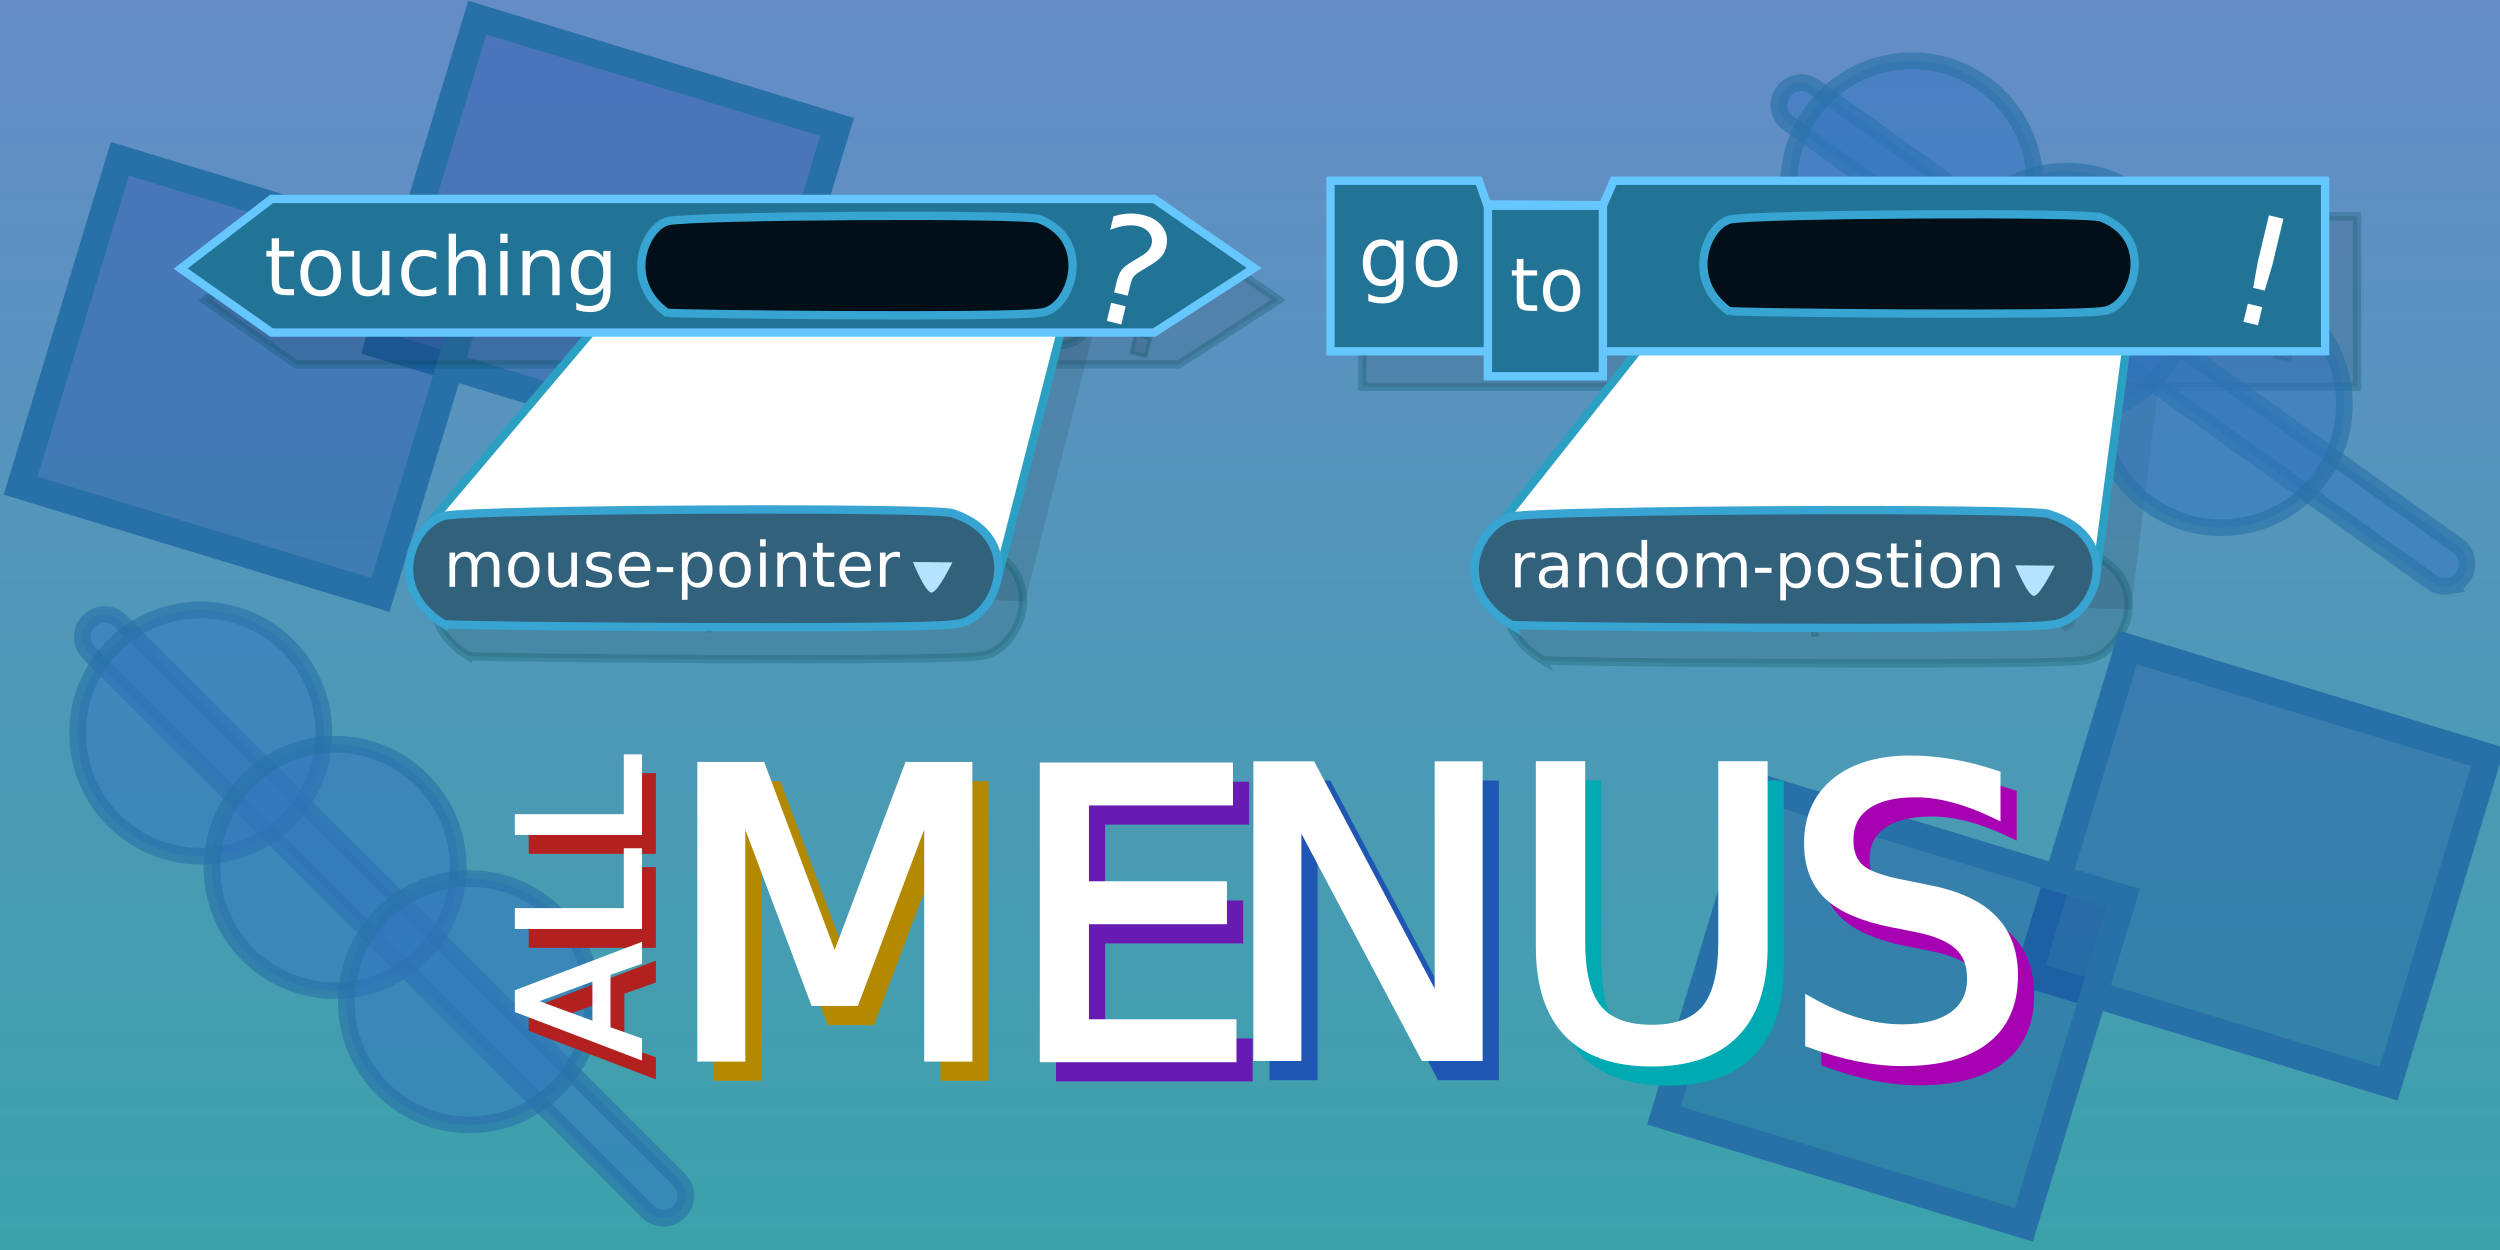 <svg xmlns="http://www.w3.org/2000/svg" width="600" height="300" viewBox="0 0 600 300"><rect x="0" y="0" width="600" height="300" fill="#808080" stroke="none"/><defs><linearGradient id="a" x1="300" x2="300" y1="-.132" y2="300.132" gradientTransform="matrix(.998 0 0 .999 .688 .132)" gradientUnits="userSpaceOnUse"><stop offset="0" stop-color="#658cc7"/><stop offset="1" stop-color="#3ba2aa"/></linearGradient></defs><path fill="url(#a)" d="M0 300V0h600v300z" style="fill:url(#a);fill-rule:nonzero;stroke-linecap:butt;stroke-linejoin:miter;stroke-miterlimit:10;stroke-dasharray:none;stroke-dashoffset:0"/><g fill-opacity=".102" stroke="#004d5a" stroke-opacity=".259" style="fill-rule:nonzero;stroke-linecap:butt;stroke-linejoin:miter;stroke-miterlimit:10;stroke-dasharray:none;stroke-dashoffset:0"><path stroke="none" d="m362.362 141.011 53.859-67.891 104.223.096-9.019 73.091z"/><path stroke-width="2" d="M326.965 92.844V51.916h35.594l2.012 5.671 27.808.183 2.561-5.854h170.737v40.928z"/><path d="M18.164-11.191q0-3.906-1.621-6.055-1.602-2.148-4.512-2.148-2.891 0-4.512 2.148-1.602 2.148-1.602 6.055 0 3.887 1.602 6.035Q9.141-3.008 12.031-3.008q2.91 0 4.512-2.148 1.621-2.148 1.621-6.035zm3.594 8.477q0 5.586-2.48 8.301-2.48 2.734-7.598 2.734-1.895 0-3.574-.293-1.68-.273-3.262-.859V3.672q1.582.859 3.125 1.27 1.543.41 3.145.41 3.535 0 5.293-1.855 1.758-1.836 1.758-5.566v-1.777Q17.051-1.914 15.312-.957 13.574 0 11.152 0 7.129 0 4.668-3.066 2.207-6.133 2.207-11.191q0-5.078 2.461-8.145 2.461-3.066 6.484-3.066 2.422 0 4.16.957 1.738.957 2.852 2.891V-21.875h3.594zM37.637-19.355q-2.891 0-4.57 2.266-1.68 2.246-1.68 6.172 0 3.926 1.66 6.191 1.68 2.246 4.59 2.246 2.871 0 4.551-2.266 1.68-2.266 1.68-6.172 0-3.887-1.68-6.152-1.68-2.285-4.551-2.285zm0-3.047q4.688 0 7.363 3.047 2.676 3.047 2.676 8.438 0 5.371-2.676 8.438Q42.324.566 37.637.566q-4.707 0-7.383-3.047-2.656-3.066-2.656-8.438 0-5.391 2.656-8.438 2.676-3.047 7.383-3.047z" aria-label="go" style="font-size:40px;font-family:&quot;Sans Serif&quot;" transform="matrix(.5 0 0 .5 333.621 77.19)"/><path d="M7.324-28.086V-21.875h7.402v2.793H7.324v11.875q0 2.676.723 3.437.742.762 2.988.762h3.691V0h-3.691Q6.875 0 5.293-1.543 3.711-3.105 3.711-7.207V-19.082H1.074V-21.875h2.637v-6.211zm20.605 8.73q-2.891 0-4.57 2.266-1.68 2.246-1.68 6.172 0 3.926 1.66 6.191 1.68 2.246 4.59 2.246 2.871 0 4.551-2.266 1.68-2.266 1.68-6.172 0-3.887-1.68-6.152-1.68-2.285-4.551-2.285zm0-3.047q4.688 0 7.363 3.047 2.676 3.047 2.676 8.438 0 5.371-2.676 8.438Q32.617.566 27.93.566q-4.707 0-7.383-3.047-2.656-3.066-2.656-8.438 0-5.391 2.656-8.438 2.676-3.047 7.383-3.047z" aria-label="to" style="font-size:40px;font-family:&quot;Sans Serif&quot;" transform="translate(370.021 83.131) scale(.444)"/><path d="M6.035-4.961H10V0H6.035Zm0-24.199H10v12.793l-.391 6.973H6.445l-.41-6.973Z" aria-label="!" style="font-size:40px;font-family:&quot;Sans Serif&quot;" transform="matrix(.877 .21 -.21 .877 540.786 84.501)"/><path stroke-width="2" d="M370.326 158.479c-15.33-9.138-7.469-24.422.446-26.018 7.916-1.596 125.509-2.139 128.586-.566 19.117 6.053 10.926 25.989.446 26.583-9.227 1.449-128.696.467-129.479 0z"/><path d="M16.445-18.516q-.605-.352-1.328-.508-.703-.176-1.562-.176-3.047 0-4.688 1.992-1.621 1.973-1.621 5.684V0H3.633v-21.875h3.613v3.398q1.133-1.992 2.949-2.949 1.816-.977 4.414-.977.371 0 .82.059.449.039.996.137zm13.711 7.52q-4.355 0-6.035.996-1.68.996-1.68 3.398 0 1.914 1.25 3.047 1.27 1.113 3.438 1.113 2.988 0 4.785-2.109 1.816-2.129 1.816-5.645v-.801zm7.168-1.484V0h-3.594v-3.32Q32.5-1.328 30.664-.371q-1.836.938-4.492.938-3.359 0-5.352-1.875-1.973-1.895-1.973-5.059 0-3.691 2.461-5.566 2.48-1.875 7.383-1.875h5.039v-.352q0-2.48-1.641-3.828-1.621-1.367-4.57-1.367-1.875 0-3.652.449-1.777.449-3.418 1.348v-3.32q1.973-.762 3.828-1.133 1.855-.391 3.613-.391 4.746 0 7.09 2.461 2.344 2.461 2.344 7.461zm25.586-.723V0h-3.594v-13.086q0-3.105-1.211-4.648-1.211-1.543-3.633-1.543-2.91 0-4.59 1.855-1.68 1.855-1.68 5.059V0h-3.613v-21.875h3.613v3.398q1.289-1.973 3.027-2.949 1.758-.977 4.043-.977 3.77 0 5.703 2.344 1.934 2.324 1.934 6.855zm21.562-5.352v-11.836h3.594V0h-3.594v-3.281q-1.133 1.953-2.871 2.91-1.719.938-4.141.938-3.965 0-6.465-3.164-2.48-3.164-2.48-8.32 0-5.156 2.48-8.32 2.5-3.164 6.465-3.164 2.422 0 4.141.957 1.738.938 2.871 2.891zm-12.246 7.637q0 3.965 1.621 6.23 1.641 2.246 4.492 2.246 2.852 0 4.492-2.246 1.641-2.266 1.641-6.23 0-3.965-1.641-6.211-1.641-2.266-4.492-2.266-2.852 0-4.492 2.266-1.621 2.246-1.621 6.211zm31.719-8.438q-2.891 0-4.57 2.266-1.68 2.246-1.68 6.172 0 3.926 1.66 6.191 1.68 2.246 4.59 2.246 2.871 0 4.551-2.266 1.68-2.266 1.68-6.172 0-3.887-1.68-6.152-1.68-2.285-4.551-2.285zm0-3.047q4.688 0 7.363 3.047 2.676 3.047 2.676 8.438 0 5.371-2.676 8.438-2.676 3.047-7.363 3.047-4.707 0-7.383-3.047-2.656-3.066-2.656-8.438 0-5.391 2.656-8.438 2.676-3.047 7.383-3.047zm33.027 4.727q1.348-2.422 3.223-3.574 1.875-1.152 4.414-1.152 3.418 0 5.273 2.402 1.855 2.383 1.855 6.797V0H148.125v-13.086q0-3.145-1.113-4.668-1.113-1.523-3.398-1.523-2.793 0-4.414 1.855-1.621 1.855-1.621 5.059V0h-3.613v-13.086q0-3.164-1.113-4.668-1.113-1.523-3.438-1.523-2.754 0-4.375 1.875-1.621 1.855-1.621 5.039V0h-3.613v-21.875h3.613v3.398q1.23-2.012 2.949-2.969 1.719-.957 4.082-.957 2.383 0 4.043 1.211 1.68 1.211 2.48 3.516zm20.117 5.117h10.527v3.203h-10.527zm19.727 9.277V8.32h-3.613V-21.875h3.613v3.32q1.133-1.953 2.852-2.891 1.738-.957 4.141-.957 3.984 0 6.465 3.164 2.5 3.164 2.5 8.32 0 5.156-2.5 8.32-2.48 3.164-6.465 3.164-2.402 0-4.141-.938-1.719-.957-2.852-2.91Zm12.227-7.637q0-3.965-1.641-6.211-1.621-2.266-4.473-2.266-2.852 0-4.492 2.266-1.621 2.246-1.621 6.211 0 3.965 1.621 6.23 1.641 2.246 4.492 2.246 2.852 0 4.473-2.246 1.641-2.266 1.641-6.23zm18.164-8.438q-2.891 0-4.57 2.266-1.68 2.246-1.68 6.172 0 3.926 1.66 6.191 1.68 2.246 4.59 2.246 2.871 0 4.551-2.266 1.68-2.266 1.68-6.172 0-3.887-1.68-6.152-1.68-2.285-4.551-2.285zm0-3.047q4.688 0 7.363 3.047 2.676 3.047 2.676 8.438 0 5.371-2.676 8.438-2.676 3.047-7.363 3.047-4.707 0-7.383-3.047-2.656-3.066-2.656-8.438 0-5.391 2.656-8.438 2.676-3.047 7.383-3.047zm29.941 1.172v3.398q-1.523-.781-3.164-1.172-1.641-.391-3.398-.391-2.676 0-4.023.82-1.328.82-1.328 2.461 0 1.25.957 1.973.957.703 3.848 1.348l1.23.273q3.828.82 5.43 2.324 1.621 1.484 1.621 4.16 0 3.047-2.422 4.824-2.402 1.777-6.621 1.777-1.758 0-3.672-.352-1.895-.332-4.004-1.016V-4.512q1.992 1.035 3.926 1.562 1.934.508 3.828.508 2.539 0 3.906-.859 1.367-.879 1.367-2.461 0-1.465-.996-2.246-.977-.781-4.316-1.504l-1.25-.293q-3.34-.703-4.824-2.148-1.484-1.465-1.484-4.004 0-3.086 2.188-4.766 2.188-1.68 6.211-1.68 1.992 0 3.75.293t3.242.879zm10.449-6.855V-21.875H255v2.793h-7.402v11.875q0 2.676.723 3.437.742.762 2.988.762H255V0h-3.691q-4.16 0-5.742-1.543-1.582-1.563-1.582-5.664V-19.082h-2.637V-21.875h2.637v-6.211zm12.129 6.211h3.594V0h-3.594zm0-8.516h3.594v4.551h-3.594zm19.59 11.035q-2.891 0-4.57 2.266-1.68 2.246-1.68 6.172 0 3.926 1.66 6.191 1.68 2.246 4.59 2.246 2.871 0 4.551-2.266 1.68-2.266 1.68-6.172 0-3.887-1.68-6.152-1.68-2.285-4.551-2.285zm0-3.047q4.688 0 7.363 3.047 2.676 3.047 2.676 8.438 0 5.371-2.676 8.438-2.676 3.047-7.363 3.047-4.707 0-7.383-3.047-2.656-3.066-2.656-8.438 0-5.391 2.656-8.438 2.676-3.047 7.383-3.047zm34.18 9.199V0h-3.594v-13.086q0-3.105-1.211-4.648-1.211-1.543-3.633-1.543-2.91 0-4.59 1.855t-1.68 5.059V0h-3.613v-21.875h3.613v3.398q1.289-1.973 3.027-2.949 1.758-.977 4.043-.977 3.77 0 5.703 2.344 1.934 2.324 1.934 6.855z" aria-label="random-postion" style="font-size:40px;font-family:&quot;Sans Serif&quot;" transform="translate(369.911 149.511) scale(.375)"/><path stroke="none" d="M495.802 151.539c-1.563.015-4.503-7.336-4.503-7.336l9.496.09s-3.519 7.232-4.993 7.246z"/><path stroke-width="2" d="M422.528 83.176c-10.63-7.713-5.179-20.611.31-21.959 5.488-1.347 87.022-1.805 89.156-.477 13.255 5.109 7.575 21.934.31 22.436-6.397 1.223-89.232.394-89.775 0z"/></g><g fill="#3274bf" fill-opacity=".51" stroke="#2871a8" stroke-opacity=".627" stroke-width="4" style="fill-rule:nonzero;stroke-linecap:butt;stroke-linejoin:miter;stroke-miterlimit:10;stroke-dasharray:none;stroke-dashoffset:0"><path d="M587.61 140.64c-1.356.227-2.798-.064-4.007-.922L429.187 29.582c-2.414-1.722-2.976-5.08-1.254-7.494 1.722-2.414 5.08-2.976 7.494-1.254l154.415 110.131c2.414 1.722 2.976 5.08 1.254 7.494-.863 1.205-2.132 1.954-3.487 2.181z"/><path d="M488.003 39.263c2.695 16.098-8.171 31.332-24.268 34.027-16.098 2.695-31.332-8.171-34.027-24.268-2.695-16.098 8.171-31.332 24.268-34.027 16.098-2.695 31.332 8.171 34.027 24.268z"/><path d="M494.035 100.113c-16.286-1.077-28.616-15.152-27.539-31.439 1.077-16.286 15.152-28.616 31.438-27.539 16.286 1.077 28.616 15.152 27.539 31.439-1.077 16.286-15.152 28.616-31.438 27.539z"/><path d="M562.249 92.213c2.695 16.098-8.174 31.337-24.272 34.032-16.098 2.695-31.333-8.175-34.027-24.273-2.695-16.098 8.171-31.332 24.268-34.027 16.098-2.695 31.337 8.174 34.031 24.267z"/></g><g fill="#3274bf" fill-opacity=".51" stroke="#2871a8" stroke-opacity=".627" stroke-width="4" style="fill-rule:nonzero;stroke-linecap:butt;stroke-linejoin:miter;stroke-miterlimit:10;stroke-dasharray:none;stroke-dashoffset:0"><path d="M159.235 292.361c-1.374 0-2.749-.525-3.799-1.571L21.323 156.672c-2.096-2.096-2.096-5.502 0-7.598 2.096-2.096 5.502-2.096 7.598 0l134.113 134.113c2.096 2.096 2.096 5.502 0 7.598-1.051 1.046-2.425 1.576-3.799 1.576z"/><path d="M77.732 175.931c0 16.322-13.231 29.553-29.553 29.553-16.322 0-29.553-13.231-29.553-29.553 0-16.322 13.231-29.553 29.553-29.553 16.322 0 29.553 13.231 29.553 29.553z"/><path d="M73.636 236.942c-15.885-3.751-25.721-19.669-21.97-35.554 3.751-15.885 19.669-25.721 35.554-21.97 15.885 3.751 25.721 19.669 21.97 35.554-3.751 15.885-19.669 25.721-35.554 21.97z"/><path d="M142.218 240.411c0 16.322-13.236 29.557-29.557 29.557-16.322 0-29.553-13.236-29.553-29.557 0-16.322 13.231-29.553 29.553-29.553 16.322 0 29.557 13.236 29.557 29.553z"/></g><path fill="#02299a" fill-opacity=".243" stroke="#2871a8" stroke-width="6.5" d="m90.722 82.674 23.824-78.433 86.369 26.235-23.824 78.433Z" style="fill-rule:nonzero;stroke-linecap:butt;stroke-linejoin:miter;stroke-miterlimit:10;stroke-dasharray:none;stroke-dashoffset:0"/><path fill="#02299a" fill-opacity=".243" stroke="#2871a8" stroke-width="6.5" d="m4.95 116.555 23.824-78.433 86.369 26.235-23.824 78.433ZM486.889 233.838l23.824-78.433 86.369 26.235-23.824 78.433z" style="fill-rule:nonzero;stroke-linecap:butt;stroke-linejoin:miter;stroke-miterlimit:10;stroke-dasharray:none;stroke-dashoffset:0"/><path fill="#02299a" fill-opacity=".243" stroke="#2871a8" stroke-width="6.5" d="m399.352 267.719 23.824-78.433 86.369 26.235-23.824 78.433z" style="fill-rule:nonzero;stroke-linecap:butt;stroke-linejoin:miter;stroke-miterlimit:10;stroke-dasharray:none;stroke-dashoffset:0"/><g font-family="'Sans Serif'" font-size="40" style="fill-rule:nonzero;stroke-linecap:butt;stroke-linejoin:miter;stroke-miterlimit:10;stroke-dasharray:none;stroke-dashoffset:0"><path d="M13.672-25.273 8.32-10.762H19.043Zm-2.227-3.887h4.473L27.031 0h-4.102l-2.656-7.48H7.129L4.473 0H.312Zm19.844 0h3.945v25.84h14.199V0H31.289Zm22.285 0h3.945v25.84H71.719V0H53.574Z" aria-label="ALL" style="fill:#b32020;stroke:#b32020" transform="rotate(-90 207.774 50.865) scale(1.012)"/><path d="M3.926-29.16h5.879L17.246-9.316l7.48-19.844h5.879V0h-3.848v-25.605L19.238-5.605h-3.965L7.754-25.605V0H3.926Z" aria-label="M" style="fill:#b38900;stroke:#b38900" transform="translate(163.063 258.207) scale(2.385)"/><path d="M3.926-29.16H22.363v3.32H7.871v8.633H21.758v3.32H7.871v10.566H22.715V0H3.926Z" aria-label="E" style="fill:#671bb3;stroke:#671bb3" transform="translate(245.265 258.348) scale(2.385)"/><path d="M3.926-29.16h5.312L22.168-4.766v-24.395h3.828V0h-5.312L7.754-24.395V0H3.926Z" aria-label="N" style="fill:#2056b3;stroke:#2056b3" transform="translate(296.525 258.062) scale(2.385)"/><path d="M3.477-29.16h3.965v17.715q0 4.688 1.699 6.758 1.699 2.051 5.508 2.051 3.789 0 5.488-2.051 1.699-2.07 1.699-6.758v-17.715h3.965v18.203q0 5.703-2.832 8.613Q20.156.566 14.648.566q-5.527 0-8.359-2.91-2.812-2.91-2.812-8.613z" aria-label="U" style="fill:#00aab3;stroke:#00aab3" transform="translate(365.383 258.03) scale(2.385)"/><path d="M21.406-28.203v3.848q-2.246-1.074-4.238-1.602-1.992-.527-3.848-.527-3.223 0-4.98 1.25-1.738 1.25-1.738 3.555 0 1.934 1.152 2.93 1.172.977 4.414 1.582l2.383.488q4.414.84 6.504 2.969 2.109 2.109 2.109 5.664 0 4.238-2.852 6.426Q17.48.566 11.992.566q-2.07 0-4.414-.469-2.324-.469-4.824-1.387v-4.062q2.402 1.348 4.707 2.031 2.305.684 4.531.684 3.379 0 5.215-1.328 1.836-1.328 1.836-3.789 0-2.148-1.328-3.359-1.309-1.211-4.316-1.816l-2.402-.469q-4.414-.879-6.387-2.754-1.973-1.875-1.973-5.215 0-3.867 2.715-6.094Q8.086-29.688 12.871-29.688q2.051 0 4.18.371t4.355 1.113z" aria-label="S" style="fill:#a700b3;stroke:#a700b3" transform="translate(431.759 257.933) scale(2.385)"/><path d="M13.672-25.273 8.32-10.762H19.043Zm-2.227-3.887h4.473L27.031 0h-4.102l-2.656-7.48H7.129L4.473 0H.312Zm19.844 0h3.945v25.84h14.199V0H31.289Zm22.285 0h3.945v25.84H71.719V0H53.574Z" aria-label="ALL" style="fill:#fff;stroke:#fff" transform="rotate(-90 203.849 50.269) scale(1.012)"/><path d="M3.926-29.16h5.879L17.246-9.316l7.48-19.844h5.879V0h-3.848v-25.605L19.238-5.605h-3.965L7.754-25.605V0H3.926Z" aria-label="M" style="fill:#fff;stroke:#fff" transform="translate(159.183 253.599) scale(2.385)"/><path d="M3.926-29.16H22.363v3.32H7.871v8.633H21.758v3.32H7.871v10.566H22.715V0H3.926Z" aria-label="E" style="fill:#fff;stroke:#fff" transform="translate(241.385 253.74) scale(2.385)"/><path d="M3.926-29.16h5.312L22.168-4.766v-24.395h3.828V0h-5.312L7.754-24.395V0H3.926Z" aria-label="N" style="fill:#fff;stroke:#fff" transform="translate(292.644 253.454) scale(2.385)"/><path d="M3.477-29.16h3.965v17.715q0 4.688 1.699 6.758 1.699 2.051 5.508 2.051 3.789 0 5.488-2.051 1.699-2.07 1.699-6.758v-17.715h3.965v18.203q0 5.703-2.832 8.613Q20.156.566 14.648.566q-5.527 0-8.359-2.91-2.812-2.91-2.812-8.613z" aria-label="U" style="fill:#fff;stroke:#fff" transform="translate(361.503 253.422) scale(2.385)"/><path d="M21.406-28.203v3.848q-2.246-1.074-4.238-1.602-1.992-.527-3.848-.527-3.223 0-4.98 1.25-1.738 1.25-1.738 3.555 0 1.934 1.152 2.93 1.172.977 4.414 1.582l2.383.488q4.414.84 6.504 2.969 2.109 2.109 2.109 5.664 0 4.238-2.852 6.426Q17.48.566 11.992.566q-2.07 0-4.414-.469-2.324-.469-4.824-1.387v-4.062q2.402 1.348 4.707 2.031 2.305.684 4.531.684 3.379 0 5.215-1.328 1.836-1.328 1.836-3.789 0-2.148-1.328-3.359-1.309-1.211-4.316-1.816l-2.402-.469q-4.414-.879-6.387-2.754-1.973-1.875-1.973-5.215 0-3.867 2.715-6.094Q8.086-29.688 12.871-29.688q2.051 0 4.18.371t4.355 1.113z" aria-label="S" style="fill:#fff;stroke:#fff" transform="translate(427.879 253.325) scale(2.385)"/></g><g fill-opacity=".102" stroke="#004d5a" stroke-opacity=".259" style="fill-rule:nonzero;stroke-linecap:butt;stroke-linejoin:miter;stroke-miterlimit:10;stroke-dasharray:none;stroke-dashoffset:0"><path stroke="none" d="m105.671 137.32 53.946-63.974 103.828 2.404-17.439 68.631z"/><path stroke-width="2" d="m71.079 87.465-21.849-15.358 21.849-16.728h211.803l23.991 16.588-23.991 15.498Z"/><path d="M7.324-28.086V-21.875h7.402v2.793H7.324v11.875q0 2.676.723 3.437.742.762 2.988.762h3.691V0h-3.691Q6.875 0 5.293-1.543 3.711-3.105 3.711-7.207V-19.082H1.074V-21.875h2.637v-6.211zm20.605 8.73q-2.891 0-4.57 2.266-1.68 2.246-1.68 6.172 0 3.926 1.66 6.191 1.68 2.246 4.59 2.246 2.871 0 4.551-2.266 1.68-2.266 1.68-6.172 0-3.887-1.68-6.152-1.68-2.285-4.551-2.285zm0-3.047q4.688 0 7.363 3.047 2.676 3.047 2.676 8.438 0 5.371-2.676 8.438Q32.617.566 27.93.566q-4.707 0-7.383-3.047-2.656-3.066-2.656-8.438 0-5.391 2.656-8.438 2.676-3.047 7.383-3.047zm15.625 13.77V-21.875h3.594v13.105q0 3.105 1.211 4.668 1.211 1.543 3.633 1.543 2.91 0 4.59-1.855 1.699-1.855 1.699-5.059V-21.875H61.875V0h-3.594v-3.359q-1.309 1.992-3.047 2.969-1.719.957-4.004.957-3.77 0-5.723-2.344-1.953-2.344-1.953-6.855zm9.043-13.77zm32.422 1.367v3.359q-1.523-.84-3.066-1.25-1.523-.43-3.086-.43-3.496 0-5.43 2.227-1.934 2.207-1.934 6.211 0 4.004 1.934 6.23 1.934 2.207 5.43 2.207 1.562 0 3.086-.41 1.543-.43 3.066-1.27v3.32q-1.504.703-3.125 1.055-1.602.352-3.418.352-4.941 0-7.852-3.105-2.91-3.105-2.91-8.379 0-5.352 2.93-8.418 2.949-3.066 8.066-3.066 1.66 0 3.242.352 1.582.332 3.066 1.016zm24.434 7.832V0h-3.594v-13.086q0-3.105-1.211-4.648-1.211-1.543-3.633-1.543-2.91 0-4.59 1.855-1.68 1.855-1.68 5.059V0h-3.613v-30.391h3.613v11.914q1.289-1.973 3.027-2.949 1.758-.977 4.043-.977 3.77 0 5.703 2.344 1.934 2.324 1.934 6.855zm7.168-8.672h3.594V0h-3.594zm0-8.516h3.594v4.551h-3.594zm29.297 17.188V0h-3.594v-13.086q0-3.105-1.211-4.648-1.211-1.543-3.633-1.543-2.91 0-4.59 1.855-1.68 1.855-1.68 5.059V0h-3.613v-21.875h3.613v3.398q1.289-1.973 3.027-2.949 1.758-.977 4.043-.977 3.77 0 5.703 2.344 1.934 2.324 1.934 6.855zm21.562 2.012q0-3.906-1.621-6.055-1.602-2.148-4.512-2.148-2.891 0-4.512 2.148-1.602 2.148-1.602 6.055 0 3.887 1.602 6.035 1.621 2.148 4.512 2.148 2.91 0 4.512-2.148 1.621-2.148 1.621-6.035zm3.594 8.477q0 5.586-2.48 8.301-2.48 2.734-7.598 2.734-1.895 0-3.574-.293-1.68-.273-3.262-.859V3.672q1.582.859 3.125 1.27 1.543.41 3.145.41 3.535 0 5.293-1.855 1.758-1.836 1.758-5.566v-1.777q-1.113 1.934-2.852 2.891Q162.891 0 160.469 0q-4.023 0-6.484-3.066-2.461-3.066-2.461-8.125 0-5.078 2.461-8.145 2.461-3.066 6.484-3.066 2.422 0 4.16.957 1.738.957 2.852 2.891V-21.875h3.594z" aria-label="touching" style="font-size:40px;font-family:&quot;Sans Serif&quot;" transform="translate(69.29 78.5) scale(.486)"/><path d="M7.637-4.961h3.965V0H7.637Zm3.848-2.871H7.754v-3.008q0-1.973.547-3.242.547-1.27 2.305-2.949l1.758-1.738q1.113-1.035 1.602-1.953.508-.918.508-1.875 0-1.738-1.289-2.812-1.27-1.074-3.379-1.074-1.543 0-3.301.684-1.738.684-3.633 1.992v-3.672q1.836-1.113 3.711-1.66 1.895-.547 3.906-.547 3.594 0 5.762 1.895 2.188 1.895 2.188 5 0 1.484-.703 2.832-.703 1.328-2.461 3.008l-1.719 1.68q-.918.918-1.309 1.445-.371.508-.527.996-.117.41-.176.996-.059.586-.059 1.602z" aria-label="?" style="font-size:40px;font-family:&quot;Sans Serif&quot;" transform="matrix(.877 .21 -.21 .877 264.828 83.071)"/><path stroke-width="2" d="M112.345 157.442c-14.527-9.138-7.077-24.422.423-26.018 7.501-1.596 118.928-2.139 121.844-.566 18.115 6.053 10.353 25.989.423 26.583-8.743 1.449-121.948.467-122.69 0z"/><path d="M20.801-17.676q1.348-2.422 3.223-3.574 1.875-1.152 4.414-1.152 3.418 0 5.273 2.402 1.855 2.383 1.855 6.797V0h-3.613v-13.086q0-3.145-1.113-4.668-1.113-1.523-3.398-1.523-2.793 0-4.414 1.855-1.621 1.855-1.621 5.059V0h-3.613v-13.086q0-3.164-1.113-4.668-1.113-1.523-3.437-1.523-2.754 0-4.375 1.875-1.621 1.855-1.621 5.039V0H3.633v-21.875h3.613v3.398q1.23-2.012 2.949-2.969 1.719-.957 4.082-.957 2.383 0 4.043 1.211Q20-19.98 20.801-17.676zm30.41-1.68q-2.891 0-4.57 2.266-1.68 2.246-1.68 6.172 0 3.926 1.66 6.191 1.68 2.246 4.59 2.246 2.871 0 4.551-2.266 1.68-2.266 1.68-6.172 0-3.887-1.68-6.152-1.68-2.285-4.551-2.285zm0-3.047q4.688 0 7.363 3.047Q61.25-16.309 61.25-10.918q0 5.371-2.676 8.438Q55.898.566 51.211.566q-4.707 0-7.383-3.047-2.656-3.066-2.656-8.438 0-5.391 2.656-8.438 2.676-3.047 7.383-3.047zm15.625 13.77V-21.875h3.594v13.105q0 3.105 1.211 4.668 1.211 1.543 3.633 1.543 2.91 0 4.59-1.855Q81.562-6.27 81.562-9.473V-21.875h3.594V0H81.562v-3.359q-1.309 1.992-3.047 2.969-1.719.957-4.004.957-3.77 0-5.723-2.344-1.953-2.344-1.953-6.855zm9.043-13.77zm30.625 1.172v3.398q-1.523-.781-3.164-1.172-1.641-.391-3.398-.391-2.676 0-4.023.82-1.328.82-1.328 2.461 0 1.25.957 1.973.957.703 3.848 1.348l1.23.273q3.828.82 5.43 2.324 1.621 1.484 1.621 4.16 0 3.047-2.422 4.824Q102.852.566 98.633.566q-1.758 0-3.672-.352-1.895-.332-4.004-1.016V-4.512q1.992 1.035 3.926 1.562 1.934.508 3.828.508 2.539 0 3.906-.859 1.367-.879 1.367-2.461 0-1.465-.996-2.246-.977-.781-4.316-1.504l-1.25-.293q-3.34-.703-4.824-2.148-1.484-1.465-1.484-4.004 0-3.086 2.188-4.766 2.188-1.68 6.211-1.68 1.992 0 3.75.293t3.242.879zm25.605 9.395v1.758h-16.523q.234 3.711 2.227 5.664 2.012 1.934 5.586 1.934 2.07 0 4.004-.508 1.953-.508 3.867-1.523v3.398q-1.934.82-3.965 1.25-2.031.43-4.121.43-5.234 0-8.301-3.047-3.047-3.047-3.047-8.242 0-5.371 2.891-8.516 2.91-3.164 7.832-3.164 4.414 0 6.973 2.852 2.578 2.832 2.578 7.715zm-3.594-1.055q-.039-2.949-1.66-4.707-1.602-1.758-4.258-1.758-3.008 0-4.824 1.699-1.797 1.699-2.07 4.785zm7.676.332h10.527v3.203h-10.527zm19.727 9.277V8.32h-3.613V-21.875h3.613v3.32q1.133-1.953 2.852-2.891 1.738-.957 4.141-.957 3.984 0 6.465 3.164 2.5 3.164 2.5 8.32 0 5.156-2.5 8.32-2.48 3.164-6.465 3.164-2.402 0-4.141-.938-1.719-.957-2.852-2.91Zm12.227-7.637q0-3.965-1.641-6.211-1.621-2.266-4.473-2.266t-4.492 2.266q-1.621 2.246-1.621 6.211 0 3.965 1.621 6.23 1.641 2.246 4.492 2.246T166.504-4.688q1.641-2.266 1.641-6.23zm18.164-8.438q-2.891 0-4.57 2.266-1.68 2.246-1.68 6.172 0 3.926 1.66 6.191 1.68 2.246 4.59 2.246 2.871 0 4.551-2.266 1.68-2.266 1.68-6.172 0-3.887-1.68-6.152-1.68-2.285-4.551-2.285zm0-3.047q4.688 0 7.363 3.047 2.676 3.047 2.676 8.438 0 5.371-2.676 8.438-2.676 3.047-7.363 3.047-4.707 0-7.383-3.047-2.656-3.066-2.656-8.438 0-5.391 2.656-8.438 2.676-3.047 7.383-3.047zm15.996.527h3.594V0h-3.594zm0-8.516h3.594v4.551h-3.594zm29.297 17.188V0h-3.594v-13.086q0-3.105-1.211-4.648-1.211-1.543-3.633-1.543-2.91 0-4.59 1.855t-1.68 5.059V0h-3.613v-21.875h3.613v3.398q1.289-1.973 3.027-2.949 1.758-.977 4.043-.977 3.77 0 5.703 2.344 1.934 2.324 1.934 6.855zm10.723-14.883V-21.875h7.402v2.793h-7.402v11.875q0 2.676.723 3.437.742.762 2.988.762h3.691V0h-3.691q-4.16 0-5.742-1.543-1.582-1.563-1.582-5.664V-19.082h-2.637V-21.875h2.637v-6.211zm30.84 16.25v1.758h-16.523q.234 3.711 2.227 5.664 2.012 1.934 5.586 1.934 2.07 0 4.004-.508 1.953-.508 3.867-1.523v3.398q-1.934.82-3.965 1.25-2.031.43-4.121.43-5.234 0-8.301-3.047-3.047-3.047-3.047-8.242 0-5.371 2.891-8.516 2.91-3.164 7.832-3.164 4.414 0 6.973 2.852 2.578 2.832 2.578 7.715zm-3.594-1.055q-.039-2.949-1.66-4.707-1.602-1.758-4.258-1.758-3.008 0-4.824 1.699-1.797 1.699-2.07 4.785zm22.168-5.625q-.605-.352-1.328-.508-.703-.176-1.562-.176-3.047 0-4.688 1.992-1.621 1.973-1.621 5.684V0h-3.613v-21.875h3.613v3.398q1.133-1.992 2.949-2.949 1.816-.977 4.414-.977.371 0 .82.059.449.039.996.137z" aria-label="mouse-pointer" style="font-size:40px;font-family:&quot;Sans Serif&quot;" transform="translate(112.389 148.474) scale(.375)"/><path stroke="none" d="M229.474 149.859c-1.563.015-4.503-7.336-4.503-7.336l9.496.09s-3.519 7.232-4.993 7.246z"/><path stroke-width="2" d="M165.868 82.685c-10.629-7.713-5.179-20.611.31-21.959 5.488-1.347 87.022-1.805 89.156-.477 13.255 5.109 7.575 21.934.31 22.436-6.397 1.223-89.232.394-89.775 0z"/></g><path fill="#fff" stroke="#2ba0c3" stroke-width="2" d="m103.041 125.605 50.693-59.907 103.828 2.404-17.829 69.605z" style="fill-rule:nonzero;stroke-linecap:butt;stroke-linejoin:miter;stroke-miterlimit:10;stroke-dasharray:none;stroke-dashoffset:0"/><path fill="#227496" stroke="#66c7ff" stroke-width="2" d="m65.197 79.817-21.849-15.358 21.849-16.728h211.803l23.991 16.588-23.991 15.498z" style="fill-rule:nonzero;stroke-linecap:butt;stroke-linejoin:miter;stroke-miterlimit:10;stroke-dasharray:none;stroke-dashoffset:0"/><path d="M66.966 57.206v3.018h3.597v1.357h-3.597v5.77q0 1.3.351 1.67.361.37 1.452.37h1.794v1.461H68.769q-2.021 0-2.79-.75-.769-.759-.769-2.752v-5.77H63.929v-1.357h1.281v-3.018zm10.012 4.242q-1.404 0-2.221 1.101-.816 1.091-.816 2.999t.807 3.008q.816 1.091 2.23 1.091 1.395 0 2.211-1.101.816-1.101.816-2.999 0-1.888-.816-2.989-.816-1.11-2.211-1.11zm0-1.48q2.278 0 3.578 1.48 1.3 1.48 1.3 4.1 0 2.61-1.3 4.1-1.3 1.48-3.578 1.48-2.287 0-3.587-1.48-1.291-1.49-1.291-4.1 0-2.619 1.291-4.1 1.3-1.48 3.587-1.48zm7.592 6.69v-6.434h1.746v6.368q0 1.509.588 2.268.588.75 1.765.75 1.414 0 2.23-.902.826-.902.826-2.458v-6.026h1.746v10.628h-1.746v-1.632q-.636.968-1.48 1.442-.835.465-1.945.465-1.832 0-2.78-1.139-.949-1.139-.949-3.331zm4.394-6.69zm15.753.664v1.632q-.74-.408-1.49-.607-.74-.209-1.499-.209-1.699 0-2.638 1.082-.939 1.072-.939 3.018 0 1.945.939 3.027.939 1.072 2.638 1.072.759 0 1.499-.199.75-.209 1.49-.617v1.613q-.731.342-1.518.512-.778.171-1.661.171-2.401 0-3.815-1.509-1.414-1.509-1.414-4.071 0-2.6 1.423-4.09 1.433-1.49 3.919-1.49.807 0 1.575.171.769.161 1.49.493zm11.872 3.805v6.415h-1.746v-6.358q0-1.509-.588-2.259t-1.765-.75q-1.414 0-2.23.902-.816.902-.816 2.458v6.007H107.686V56.086h1.756v5.789q.626-.958 1.471-1.433.854-.474 1.964-.474 1.832 0 2.771 1.139.939 1.129.939 3.331zm3.483-4.213h1.746v10.628h-1.746zm0-4.137h1.746v2.211h-1.746zm14.234 8.351v6.415h-1.746v-6.358q0-1.509-.588-2.259t-1.765-.75q-1.414 0-2.23.902-.816.902-.816 2.458v6.007h-1.756V60.223h1.756v1.651q.626-.958 1.471-1.433.854-.474 1.964-.474 1.831 0 2.771 1.139.939 1.129.939 3.331zm10.477.977q0-1.898-.788-2.942-.778-1.044-2.192-1.044-1.404 0-2.192 1.044-.778 1.044-.778 2.942 0 1.888.778 2.932.788 1.044 2.192 1.044 1.414 0 2.192-1.044.788-1.044.788-2.932zm1.746 4.119q0 2.714-1.205 4.033-1.205 1.329-3.691 1.329-.92 0-1.737-.142-.816-.133-1.585-.418v-1.699q.769.418 1.518.617.75.199 1.528.199 1.718 0 2.572-.902.854-.892.854-2.705v-.864q-.541.939-1.385 1.404-.845.465-2.021.465-1.955 0-3.151-1.49-1.196-1.49-1.196-3.948 0-2.467 1.196-3.957 1.196-1.49 3.151-1.49 1.177 0 2.021.465.845.465 1.385 1.404v-1.613h1.746z" aria-label="touching" style="font-size:19.435px;font-family:&quot;Sans Serif&quot;;fill:#fff;stroke-width:.486;stroke-miterlimit:10"/><path d="m266.68 72.677 3.475.832-1.041 4.349-3.475-.832zm3.975-1.71-3.27-.782.631-2.637q.414-1.729 1.159-2.727.746-.998 2.639-2.102l1.905-1.155q1.193-.674 1.814-1.376.638-.698.838-1.537.365-1.524-.54-2.736-.888-1.208-2.737-1.65-1.353-.324-3.037-.093-1.667.235-3.602.984l.77-3.219q1.843-.591 3.601-.677 1.775-.082 3.539.34 3.15.754 4.653 2.869 1.52 2.119.869 4.842-.311 1.301-1.21 2.335-.895 1.017-2.788 2.12l-1.859 1.112q-.997.612-1.45.992-.432.367-.671.763-.189.335-.363.836-.174.501-.387 1.392z" aria-label="?" style="font-size:36.052px;font-family:&quot;Sans Serif&quot;;fill:#fff;stroke-width:.901;stroke-miterlimit:10"/><path fill="#32617c" stroke="#37a4d2" stroke-width="2" d="M106.462 149.794c-14.527-9.138-7.077-24.422.423-26.018 7.501-1.596 118.928-2.139 121.844-.566 18.115 6.053 10.353 25.989.423 26.583-8.743 1.449-121.948.467-122.69 0z" style="fill-rule:nonzero;stroke-linecap:butt;stroke-linejoin:miter;stroke-miterlimit:10;stroke-dasharray:none;stroke-dashoffset:0"/><path d="M114.313 134.193q.506-.909 1.209-1.341.704-.432 1.657-.432 1.283 0 1.979.902.696.894.696 2.551v4.955h-1.356v-4.911q0-1.18-.418-1.752-.418-.572-1.275-.572-1.048 0-1.657.696-.608.696-.608 1.898v4.64h-1.356v-4.911q0-1.187-.418-1.752-.418-.572-1.29-.572-1.034 0-1.642.704-.608.696-.608 1.891v4.64h-1.356v-8.209h1.356v1.275q.462-.755 1.107-1.114.645-.359 1.532-.359.894 0 1.517.454.63.454.931 1.319zm11.413-.63q-1.085 0-1.715.85-.63.843-.63 2.316 0 1.473.623 2.324.63.843 1.723.843 1.077 0 1.708-.85.63-.85.63-2.316 0-1.459-.63-2.309-.63-.858-1.708-.858zm0-1.143q1.759 0 2.763 1.143 1.004 1.143 1.004 3.167 0 2.016-1.004 3.167-1.004 1.143-2.763 1.143-1.767 0-2.771-1.143-.997-1.151-.997-3.167 0-2.023.997-3.167 1.004-1.143 2.771-1.143zm5.864 5.168v-4.97h1.349v4.918q0 1.165.454 1.752.454.579 1.363.579 1.092 0 1.723-.696.638-.696.638-1.898v-4.654h1.349v8.209h-1.349v-1.261q-.491.748-1.143 1.114-.645.359-1.503.359-1.415 0-2.148-.88-.733-.88-.733-2.573zm3.394-5.168zm11.493.44v1.275q-.572-.293-1.187-.44-.616-.147-1.275-.147-1.004 0-1.51.308-.498.308-.498.924 0 .469.359.74.359.264 1.444.506l.462.103q1.437.308 2.038.872.608.557.608 1.561 0 1.143-.909 1.81-.902.667-2.485.667-.66 0-1.378-.132-.711-.125-1.503-.381v-1.393q.748.388 1.473.586.726.191 1.437.191.953 0 1.466-.323.513-.33.513-.924 0-.55-.374-.843-.366-.293-1.62-.564l-.469-.11q-1.253-.264-1.81-.806-.557-.55-.557-1.503 0-1.158.821-1.788.821-.63 2.331-.63.748 0 1.407.11t1.217.33zm9.609 3.526v.66h-6.201q.088 1.393.836 2.126.755.726 2.096.726.777 0 1.503-.191.733-.191 1.451-.572v1.275q-.726.308-1.488.469-.762.161-1.547.161-1.964 0-3.115-1.143-1.143-1.143-1.143-3.093 0-2.016 1.085-3.196 1.092-1.187 2.939-1.187 1.657 0 2.617 1.07.968 1.063.968 2.895zm-1.349-.396q-.015-1.107-.623-1.766-.601-.66-1.598-.66-1.129 0-1.81.638-.674.638-.777 1.796zm2.881.125h3.951v1.202h-3.951zm7.403 3.482v4.354h-1.356v-11.332h1.356v1.246q.425-.733 1.07-1.085.652-.359 1.554-.359 1.495 0 2.426 1.187.938 1.187.938 3.123 0 1.935-.938 3.123-.931 1.187-2.426 1.187-.902 0-1.554-.352-.645-.359-1.07-1.092zm4.588-2.866q0-1.488-.616-2.331-.608-.85-1.679-.85t-1.686.85q-.608.843-.608 2.331 0 1.488.608 2.338.616.843 1.686.843t1.679-.843q.616-.85.616-2.338zm6.817-3.167q-1.085 0-1.715.85-.63.843-.63 2.316 0 1.473.623 2.324.63.843 1.723.843 1.077 0 1.708-.85.63-.85.63-2.316 0-1.459-.63-2.309-.63-.858-1.708-.858zm0-1.143q1.759 0 2.763 1.143 1.004 1.143 1.004 3.167 0 2.016-1.004 3.167-1.004 1.143-2.763 1.143-1.766 0-2.771-1.143-.997-1.151-.997-3.167 0-2.023.997-3.167 1.004-1.143 2.771-1.143zm6.003.198h1.349v8.209h-1.349zm0-3.196h1.349v1.708h-1.349zm10.995 6.45v4.955h-1.349v-4.911q0-1.165-.454-1.745-.454-.579-1.363-.579-1.092 0-1.723.696-.63.696-.63 1.898v4.64h-1.356v-8.209h1.356v1.275q.484-.74 1.136-1.107.66-.366 1.517-.366 1.415 0 2.14.88.726.872.726 2.573zm4.024-5.585v2.331h2.778v1.048h-2.778v4.457q0 1.004.271 1.29.279.286 1.121.286h1.385v1.129h-1.385q-1.561 0-2.155-.579-.594-.586-.594-2.126v-4.457h-.99v-1.048h.99v-2.331zm11.574 6.098v.66h-6.201q.088 1.393.836 2.126.755.726 2.096.726.777 0 1.503-.191.733-.191 1.451-.572v1.275q-.726.308-1.488.469-.762.161-1.547.161-1.964 0-3.115-1.143-1.143-1.143-1.143-3.093 0-2.016 1.085-3.196 1.092-1.187 2.939-1.187 1.657 0 2.617 1.07.968 1.063.968 2.895zm-1.349-.396q-.015-1.107-.623-1.766-.601-.66-1.598-.66-1.129 0-1.81.638-.674.638-.777 1.796zm8.319-2.111q-.227-.132-.498-.191-.264-.066-.586-.066-1.143 0-1.759.748-.608.74-.608 2.133v4.325h-1.356v-8.209h1.356v1.275q.425-.748 1.107-1.107.682-.366 1.657-.366.139 0 .308.022.169.015.374.051z" aria-label="mouse-pointer" style="font-size:15.012px;font-family:&quot;Sans Serif&quot;;fill:#fff;stroke-width:.375;stroke-miterlimit:10"/><path fill="#b5e3ff" d="M223.591 142.211c-1.563.015-4.503-7.336-4.503-7.336l9.496.09s-3.519 7.232-4.993 7.246z" style="fill-rule:nonzero;stroke-linecap:butt;stroke-linejoin:miter;stroke-miterlimit:10;stroke-dasharray:none;stroke-dashoffset:0"/><path fill="#000f18" stroke="#37a4d2" stroke-width="2" d="M159.986 75.037c-10.629-7.713-5.179-20.611.31-21.959 5.488-1.347 87.022-1.805 89.156-.477 13.255 5.109 7.575 21.934.31 22.436-6.397 1.223-89.232.394-89.775 0z" style="fill-rule:nonzero;stroke-linecap:butt;stroke-linejoin:miter;stroke-miterlimit:10;stroke-dasharray:none;stroke-dashoffset:0"/><path fill="#fff" stroke="#2ba0c3" stroke-width="2" d="m354.714 132.481 53.859-67.891 104.223.096-9.657 73.251z" style="fill-rule:nonzero;stroke-linecap:butt;stroke-linejoin:miter;stroke-miterlimit:10;stroke-dasharray:none;stroke-dashoffset:0"/><path fill="#227496" stroke="#66c7ff" stroke-width="2" d="M319.317 84.313V43.386h35.594l2.012 5.671 27.808.183 2.561-5.854h170.737v40.928z" style="fill-rule:nonzero;stroke-linecap:butt;stroke-linejoin:miter;stroke-miterlimit:10;stroke-dasharray:none;stroke-dashoffset:0"/><path fill="#227496" stroke="#66c7ff" stroke-width="2" d="M357.089 90.307V49.38h27.606v40.928z" style="fill-rule:nonzero;stroke-linecap:butt;stroke-linejoin:miter;stroke-miterlimit:10;stroke-dasharray:none;stroke-dashoffset:0"/><path d="M335.055 63.064q0-1.953-.811-3.027-.801-1.074-2.256-1.074-1.445 0-2.256 1.074-.801 1.074-.801 3.027 0 1.943.801 3.018.811 1.074 2.256 1.074 1.455 0 2.256-1.074.811-1.074.811-3.018zm1.797 4.238q0 2.793-1.24 4.15-1.24 1.367-3.799 1.367-.947 0-1.787-.146-.84-.137-1.631-.43V70.495q.791.43 1.562.635.771.205 1.572.205 1.768 0 2.646-.928.879-.918.879-2.783v-.889q-.557.967-1.426 1.445-.869.479-2.08.479-2.012 0-3.242-1.533t-1.23-4.062q0-2.539 1.23-4.072 1.23-1.533 3.242-1.533 1.211 0 2.08.479.869.479 1.426 1.445v-1.66h1.797zm7.939-8.32q-1.445 0-2.285 1.133-.84 1.123-.84 3.086 0 1.963.83 3.096.84 1.123 2.295 1.123 1.436 0 2.275-1.133.84-1.133.84-3.086 0-1.943-.84-3.076-.84-1.143-2.275-1.143zm0-1.523q2.344 0 3.682 1.523 1.338 1.523 1.338 4.219 0 2.686-1.338 4.219-1.338 1.523-3.682 1.523-2.354 0-3.691-1.523-1.328-1.533-1.328-4.219 0-2.695 1.328-4.219 1.338-1.523 3.691-1.523z" aria-label="go" style="font-size:20px;font-family:&quot;Sans Serif&quot;;fill:#fff;stroke-width:.5;stroke-miterlimit:10"/><path d="M365.628 62.123v2.759h3.289v1.241h-3.289v5.276q0 1.189.321 1.527.33.338 1.328.338h1.64v1.336h-1.64q-1.848 0-2.551-.685-.703-.694-.703-2.516v-5.276h-1.171v-1.241h1.171v-2.759zm9.154 3.879q-1.284 0-2.03 1.007-.746.998-.746 2.742t.738 2.751q.746.998 2.039.998 1.276 0 2.022-1.007.746-1.007.746-2.742 0-1.727-.746-2.733-.746-1.015-2.022-1.015zm0-1.354q2.083 0 3.271 1.354 1.189 1.354 1.189 3.749 0 2.386-1.189 3.749-1.189 1.354-3.271 1.354-2.091 0-3.28-1.354-1.18-1.362-1.18-3.749 0-2.395 1.18-3.749 1.189-1.354 3.28-1.354z" aria-label="to" style="font-size:17.771px;font-family:&quot;Sans Serif&quot;;fill:#fff;stroke-width:.444;stroke-miterlimit:10"/><path d="m539.469 72.887 3.475.832-1.041 4.349-3.475-.832zm5.076-21.212 3.475.832-2.683 11.214-1.805 6.03-2.774-.664 1.103-6.198z" aria-label="!" style="font-size:36.052px;font-family:&quot;Sans Serif&quot;;fill:#fff;stroke-width:.901;stroke-miterlimit:10"/><path fill="#32617c" stroke="#37a4d2" stroke-width="2" d="M362.678 149.949c-15.33-9.138-7.469-24.422.446-26.018 7.916-1.596 125.509-2.139 128.586-.566 19.117 6.053 10.926 25.989.446 26.583-9.227 1.449-128.696.467-129.479 0z" style="fill-rule:nonzero;stroke-linecap:butt;stroke-linejoin:miter;stroke-miterlimit:10;stroke-dasharray:none;stroke-dashoffset:0"/><path d="M368.435 134.032q-.227-.132-.498-.191-.264-.066-.586-.066-1.143 0-1.759.748-.608.74-.608 2.133v4.325h-1.356v-8.209h1.356v1.275q.425-.748 1.107-1.107.682-.366 1.657-.366.139 0 .308.022.169.015.374.051zm5.146 2.822q-1.635 0-2.265.374-.63.374-.63 1.275 0 .718.469 1.143.476.418 1.29.418 1.121 0 1.796-.792.682-.799.682-2.118v-.301zm2.69-.557v4.684h-1.349v-1.246q-.462.748-1.151 1.107-.689.352-1.686.352-1.261 0-2.008-.704-.74-.711-.74-1.898 0-1.385.924-2.089.931-.704 2.771-.704h1.891v-.132q0-.931-.616-1.437-.608-.513-1.715-.513-.704 0-1.371.169t-1.283.506v-1.246q.74-.286 1.437-.425.696-.147 1.356-.147 1.781 0 2.661.924.88.924.88 2.8zm9.602-.271v4.955h-1.349v-4.911q0-1.165-.454-1.745-.454-.579-1.363-.579-1.092 0-1.723.696-.63.696-.63 1.898v4.64h-1.356v-8.209h1.356v1.275q.484-.74 1.136-1.107.66-.366 1.517-.366 1.415 0 2.14.88.726.872.726 2.573zm8.092-2.008v-4.442h1.349v11.405h-1.349v-1.231q-.425.733-1.077 1.092-.645.352-1.554.352-1.488 0-2.426-1.187-.931-1.187-.931-3.123 0-1.935.931-3.123.938-1.187 2.426-1.187.909 0 1.554.359.652.352 1.077 1.085zm-4.596 2.866q0 1.488.608 2.338.616.843 1.686.843 1.07 0 1.686-.843.616-.85.616-2.338 0-1.488-.616-2.331-.616-.85-1.686-.85-1.07 0-1.686.85-.608.843-.608 2.331zm11.904-3.167q-1.085 0-1.715.85-.63.843-.63 2.316 0 1.473.623 2.324.63.843 1.723.843 1.077 0 1.708-.85.63-.85.63-2.316 0-1.459-.63-2.309-.63-.858-1.708-.858zm0-1.143q1.759 0 2.763 1.143 1.004 1.143 1.004 3.167 0 2.016-1.004 3.167-1.004 1.143-2.763 1.143-1.767 0-2.771-1.143-.997-1.151-.997-3.167 0-2.023.997-3.167 1.004-1.143 2.771-1.143zm12.395 1.774q.506-.909 1.209-1.341.704-.432 1.657-.432 1.283 0 1.979.902.696.894.696 2.551v4.955h-1.356v-4.911q0-1.18-.418-1.752-.418-.572-1.275-.572-1.048 0-1.657.696-.608.696-.608 1.898v4.64h-1.356v-4.911q0-1.187-.418-1.752-.418-.572-1.29-.572-1.034 0-1.642.704-.608.696-.608 1.891v4.64h-1.356v-8.209h1.356v1.275q.462-.755 1.107-1.114.645-.359 1.532-.359.894 0 1.517.454.63.454.931 1.319zm7.55 1.92h3.951v1.202h-3.951zm7.403 3.482v4.354h-1.356v-11.332h1.356v1.246q.425-.733 1.07-1.085.652-.359 1.554-.359 1.495 0 2.426 1.187.938 1.187.938 3.123 0 1.935-.938 3.123-.931 1.187-2.426 1.187-.902 0-1.554-.352-.645-.359-1.07-1.092zm4.588-2.866q0-1.488-.616-2.331-.608-.85-1.679-.85t-1.686.85q-.608.843-.608 2.331 0 1.488.608 2.338.616.843 1.686.843t1.679-.843q.616-.85.616-2.338zm6.817-3.167q-1.085 0-1.715.85-.63.843-.63 2.316 0 1.473.623 2.324.63.843 1.723.843 1.077 0 1.708-.85.63-.85.63-2.316 0-1.459-.63-2.309-.63-.858-1.708-.858zm0-1.143q1.759 0 2.763 1.143 1.004 1.143 1.004 3.167 0 2.016-1.004 3.167-1.004 1.143-2.763 1.143-1.766 0-2.771-1.143-.997-1.151-.997-3.167 0-2.023.997-3.167 1.004-1.143 2.771-1.143zm11.237.44v1.275q-.572-.293-1.187-.44-.616-.147-1.275-.147-1.004 0-1.51.308-.498.308-.498.924 0 .469.359.74.359.264 1.444.506l.462.103q1.437.308 2.038.872.608.557.608 1.561 0 1.143-.909 1.81-.902.667-2.485.667-.66 0-1.378-.132-.711-.125-1.503-.381v-1.393q.748.388 1.473.586.726.191 1.437.191.953 0 1.466-.323.513-.33.513-.924 0-.55-.374-.843-.366-.293-1.62-.564l-.469-.11q-1.253-.264-1.81-.806-.557-.55-.557-1.503 0-1.158.821-1.788.821-.63 2.331-.63.748 0 1.407.11t1.217.33zm3.921-2.573v2.331h2.778v1.048h-2.778v4.457q0 1.004.271 1.29.279.286 1.121.286h1.385v1.129h-1.385q-1.561 0-2.155-.579-.594-.586-.594-2.126v-4.457h-.99v-1.048h.99v-2.331zm4.552 2.331h1.349v8.209h-1.349zm0-3.196h1.349v1.708h-1.349zm7.352 4.141q-1.085 0-1.715.85-.63.843-.63 2.316 0 1.473.623 2.324.63.843 1.723.843 1.077 0 1.708-.85.63-.85.63-2.316 0-1.459-.63-2.309-.63-.858-1.708-.858zm0-1.143q1.759 0 2.763 1.143 1.004 1.143 1.004 3.167 0 2.016-1.004 3.167-1.004 1.143-2.763 1.143-1.766 0-2.771-1.143-.997-1.151-.997-3.167 0-2.023.997-3.167 1.004-1.143 2.771-1.143zm12.827 3.452v4.955h-1.349v-4.911q0-1.165-.454-1.745-.454-.579-1.363-.579-1.092 0-1.723.696-.63.696-.63 1.898v4.64h-1.356v-8.209h1.356v1.275q.484-.74 1.136-1.107.66-.366 1.517-.366 1.415 0 2.14.88.726.872.726 2.573z" aria-label="random-postion" style="font-size:15.012px;font-family:&quot;Sans Serif&quot;;fill:#fff;stroke-width:.375;stroke-miterlimit:10"/><path fill="#b5e3ff" d="M488.154 143.009c-1.563.015-4.503-7.336-4.503-7.336l9.496.09s-3.519 7.232-4.993 7.246z" style="fill-rule:nonzero;stroke-linecap:butt;stroke-linejoin:miter;stroke-miterlimit:10;stroke-dasharray:none;stroke-dashoffset:0"/><path fill="#000f18" stroke="#37a4d2" stroke-width="2" d="M414.88 74.645c-10.63-7.713-5.179-20.611.31-21.959 5.488-1.347 87.022-1.805 89.156-.477 13.255 5.109 7.575 21.934.31 22.436-6.397 1.223-89.232.394-89.775 0z" style="fill-rule:nonzero;stroke-linecap:butt;stroke-linejoin:miter;stroke-miterlimit:10;stroke-dasharray:none;stroke-dashoffset:0"/></svg>